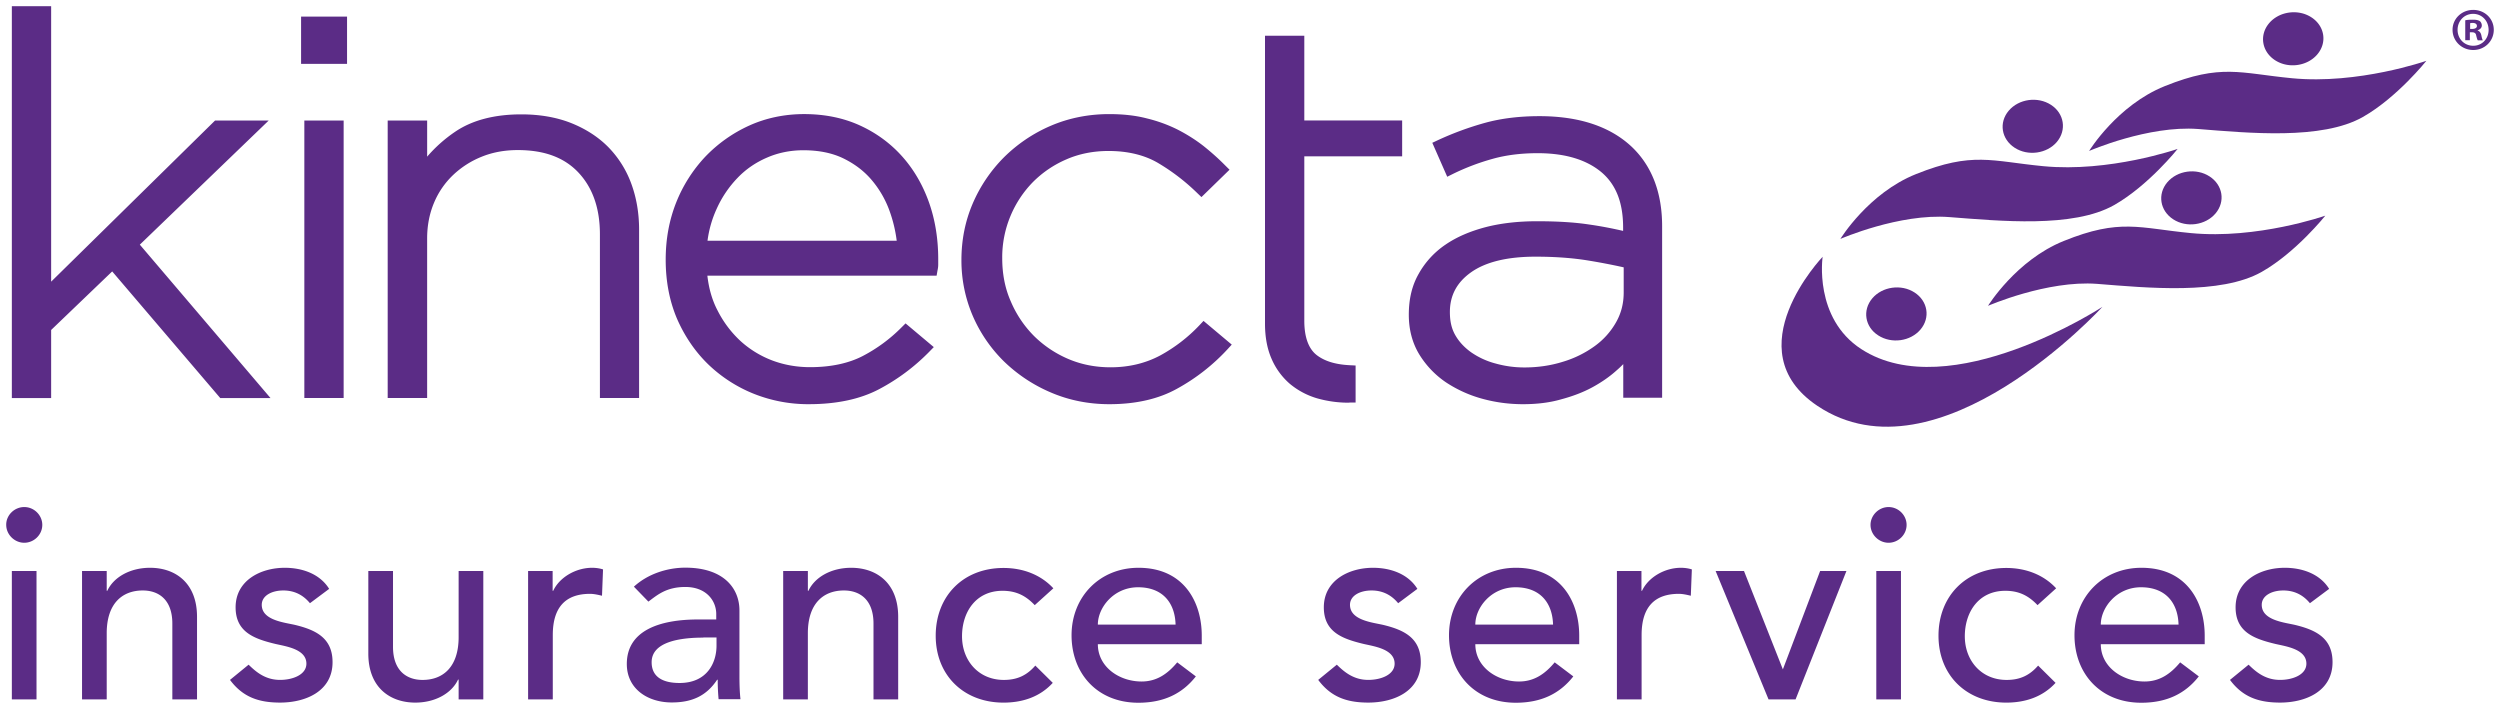 <svg width="201" height="57" fill="none" xmlns="http://www.w3.org/2000/svg" viewBox="0 0 201 57"><path d="M149.653 28.072c-3.85-2.495-3.113-7.425-3.113-7.425s-7.142 7.472-.428 11.979c9.696 6.507 22.922-7.955 22.922-7.955s-12.263 8.014-19.381 3.4Z" fill="#5B2C86"/><path d="M150.532 23.988c-.808.953-.594 2.294.476 2.977 1.069.694 2.59.483 3.398-.47.808-.954.594-2.284-.475-2.978-1.069-.694-2.59-.482-3.399.47ZM156.736 17.455c4.017.306 9.934.906 13.238-.965 2.757-1.565 5.109-4.518 5.109-4.518s-5.478 1.906-10.813 1.388c-4.159-.4-5.668-1.188-10.219.636-3.838 1.53-6.084 5.213-6.084 5.213s4.753-2.072 8.769-1.754Z" fill="#5B2C86"/><path d="M165.375 11.407c.796-.953.594-2.282-.475-2.977-1.07-.694-2.591-.482-3.399.471-.808.953-.594 2.283.476 2.977 1.069.694 2.59.482 3.398-.47ZM176.14 18.74c-4.159-.4-5.68-1.2-10.219.636-3.826 1.541-6.084 5.212-6.084 5.212s4.753-2.07 8.769-1.765c4.017.318 9.935.907 13.238-.965 2.757-1.565 5.11-4.518 5.11-4.518s-5.478 1.918-10.814 1.4Z" fill="#5B2C86"/><path d="M174.727 17.633c1.069.694 2.59.482 3.399-.47.808-.954.594-2.284-.476-2.978-1.069-.694-2.59-.482-3.398.47-.808.954-.594 2.284.475 2.978ZM195.081 4.889s-2.352 2.953-5.109 4.518c-3.292 1.871-9.221 1.283-13.238.965-4.016-.306-8.769 1.765-8.769 1.765s2.246-3.671 6.084-5.213c4.539-1.824 6.06-1.035 10.219-.635 5.335.518 10.813-1.4 10.813-1.4Z" fill="#5B2C86"/><path d="M186.313 4.371c.808-.953.594-2.283-.475-2.977-1.07-.694-2.591-.482-3.399.47-.808.954-.594 2.284.476 2.978 1.069.694 2.59.482 3.398-.47ZM17.706 32.001 9.02 21.822 4.112 26.53v5.472H.952V.5h3.16v22.146L17.291 9.69h4.313L11.242 19.67l10.505 12.332h-4.04ZM24.469 32.002V9.69h3.16V32h-3.16Zm-.262-26.865V1.336h3.696v3.8h-3.695ZM48.233 32V18.833c0-2.06-.57-3.719-1.71-4.942-1.142-1.224-2.746-1.825-4.897-1.825-1.045 0-2.02.177-2.887.53a7.255 7.255 0 0 0-2.305 1.471 6.555 6.555 0 0 0-1.533 2.224c-.369.87-.559 1.836-.559 2.883V32H31.17V9.69h3.173v2.906a11.364 11.364 0 0 1 2.282-2.024c1.366-.918 3.149-1.377 5.287-1.377 1.462 0 2.793.224 3.97.683 1.164.459 2.186 1.106 3.006 1.93a8.249 8.249 0 0 1 1.865 2.953c.416 1.13.63 2.366.63 3.707V32h-3.149ZM65.036 32.497a11.81 11.81 0 0 1-4.397-.824 11.394 11.394 0 0 1-3.683-2.365c-1.058-1.024-1.902-2.26-2.52-3.672-.606-1.424-.914-3.012-.914-4.754 0-1.67.285-3.189.843-4.6a11.636 11.636 0 0 1 2.341-3.684 11.422 11.422 0 0 1 3.517-2.495c1.343-.611 2.84-.93 4.433-.93 1.651 0 3.149.307 4.468.907 1.319.6 2.46 1.435 3.398 2.483.939 1.047 1.664 2.294 2.163 3.695.499 1.4.748 2.942.748 4.577v.436c0 .117-.012.282-.059.482l-.071.412h-18.43c.118 1.047.392 1.989.82 2.8a8.645 8.645 0 0 0 1.877 2.483 8.03 8.03 0 0 0 2.543 1.542c.95.353 1.96.53 3.018.53 1.664 0 3.09-.306 4.23-.895a12.571 12.571 0 0 0 3.114-2.294l.332-.33 2.27 1.906-.38.389a16.213 16.213 0 0 1-4.029 3c-1.52.8-3.41 1.2-5.632 1.2Zm7.058-13.156a11.072 11.072 0 0 0-.594-2.436 8.043 8.043 0 0 0-1.45-2.471c-.605-.706-1.378-1.283-2.281-1.718-.891-.424-1.96-.636-3.173-.636-1.045 0-2.032.2-2.923.589-.903.388-1.7.93-2.365 1.624a8.737 8.737 0 0 0-1.687 2.494c-.368.8-.618 1.66-.737 2.566h15.21v-.012ZM89.194 32.497c-1.675 0-3.256-.318-4.706-.942a12.34 12.34 0 0 1-3.778-2.506 11.562 11.562 0 0 1-2.508-3.671 11.296 11.296 0 0 1-.903-4.46c0-1.648.31-3.154.903-4.543a11.953 11.953 0 0 1 2.496-3.706 12.13 12.13 0 0 1 3.779-2.554c1.45-.623 3.03-.941 4.705-.941 1.093 0 2.103.106 3.007.341.879.212 1.723.518 2.495.906.76.389 1.462.836 2.08 1.318.617.494 1.188 1 1.734 1.553l.357.353-2.258 2.2-.356-.34a16.634 16.634 0 0 0-3.114-2.39c-1.093-.646-2.436-.976-4.004-.976-1.212 0-2.353.224-3.375.67a8.567 8.567 0 0 0-2.697 1.825 8.645 8.645 0 0 0-1.807 2.73 8.628 8.628 0 0 0-.665 3.389c0 1.282.226 2.436.69 3.483a8.813 8.813 0 0 0 1.865 2.777 8.835 8.835 0 0 0 2.757 1.848c1.045.447 2.186.67 3.398.67 1.486 0 2.828-.33 3.993-.953a12.718 12.718 0 0 0 3.149-2.424l.332-.353 2.27 1.906-.356.389a15.92 15.92 0 0 1-4.017 3.142c-1.485.835-3.327 1.259-5.466 1.259ZM122.441 32.497c-1.093 0-2.186-.141-3.256-.435a10.127 10.127 0 0 1-2.923-1.318 7.362 7.362 0 0 1-2.151-2.248c-.558-.918-.843-1.989-.843-3.189 0-1.282.261-2.365.796-3.295a6.879 6.879 0 0 1 2.151-2.341c.891-.612 1.984-1.083 3.244-1.412 1.235-.318 2.626-.471 4.123-.471 1.592 0 2.994.082 4.159.259.927.13 1.842.306 2.757.517v-.27c0-2.024-.583-3.483-1.771-4.472-1.212-1-2.923-1.506-5.098-1.506-1.33 0-2.554.153-3.636.459a18.456 18.456 0 0 0-3.161 1.2l-.475.236-1.2-2.73.451-.212a24.841 24.841 0 0 1 3.815-1.4c1.295-.354 2.757-.53 4.349-.53 3.196 0 5.692.835 7.427 2.471 1.616 1.541 2.436 3.683 2.436 6.378v13.791h-3.125v-2.706a7.441 7.441 0 0 1-.535.506c-.559.506-1.224.965-1.961 1.365-.737.4-1.58.718-2.507.965-.939.27-1.961.388-3.066.388Zm1.01-11.861c-2.258 0-4.004.423-5.181 1.259-1.14.812-1.699 1.859-1.699 3.189 0 .776.143 1.365.452 1.894.309.53.748.989 1.283 1.365a6.19 6.19 0 0 0 1.937.883 8.53 8.53 0 0 0 2.317.317c1.093 0 2.127-.153 3.101-.459a8.466 8.466 0 0 0 2.555-1.259 5.98 5.98 0 0 0 1.711-1.906c.416-.73.618-1.518.618-2.412v-2.013a50.452 50.452 0 0 0-2.875-.552c-1.224-.2-2.638-.306-4.219-.306ZM108.491 32.376a9.208 9.208 0 0 1-2.603-.353 6.103 6.103 0 0 1-2.186-1.165 5.57 5.57 0 0 1-1.474-2.024c-.344-.789-.522-1.73-.522-2.813V2.875h3.16v6.813h7.867v2.883h-7.867v13.215c0 1.353.357 2.295 1.046 2.8.642.471 1.485.719 2.602.777l.476.024v2.977h-.499v.012ZM200.5 2.396c0 .906-.725 1.624-1.652 1.624-.927 0-1.663-.718-1.663-1.624 0-.894.736-1.6 1.663-1.6s1.652.706 1.652 1.6Zm-2.911 0c0 .718.534 1.283 1.259 1.283.713 0 1.236-.565 1.236-1.271 0-.718-.523-1.294-1.248-1.294-.713 0-1.247.576-1.247 1.282Zm.998.836h-.381v-1.6c.143-.036.357-.048.618-.048.309 0 .44.047.559.118.083.07.154.2.154.353 0 .177-.142.318-.332.377v.023c.154.059.249.177.297.388.047.248.083.342.119.4h-.404c-.048-.058-.084-.2-.131-.388-.024-.176-.131-.259-.333-.259h-.178v.636h.012Zm0-.906h.178c.202 0 .38-.07.38-.236 0-.14-.107-.247-.344-.247a.71.71 0 0 0-.202.024v.459h-.012ZM1.95 40.767c.796 0 1.45.659 1.45 1.435 0 .789-.666 1.436-1.45 1.436-.784 0-1.45-.66-1.45-1.436-.012-.776.654-1.435 1.45-1.435Zm-.998 5.142h1.984v10.32H.952v-10.32ZM6.596 45.91H8.58v1.588h.048c.51-1.094 1.83-1.848 3.434-1.848 2.02 0 3.779 1.2 3.779 3.943v6.636h-1.985v-6.095c0-1.942-1.117-2.66-2.377-2.66-1.651 0-2.899 1.048-2.899 3.436v5.32H6.596V45.91ZM24.92 48.498c-.464-.565-1.141-1.024-2.14-1.024-.926 0-1.735.412-1.735 1.154 0 1.235 1.783 1.412 2.662 1.612 1.711.411 3.03 1.07 3.03 3 0 2.33-2.15 3.248-4.218 3.248-1.711 0-2.994-.435-4.028-1.824l1.497-1.224c.642.636 1.39 1.224 2.531 1.224 1.01 0 2.115-.412 2.115-1.306 0-1.177-1.652-1.389-2.507-1.589-1.7-.411-3.185-.953-3.185-2.941 0-2.154 1.997-3.178 3.957-3.178 1.39 0 2.816.483 3.565 1.695l-1.545 1.153ZM38.858 56.23h-1.984v-1.588h-.048c-.51 1.094-1.83 1.847-3.434 1.847-2.02 0-3.779-1.2-3.779-3.942V45.91h1.985v6.096c0 1.941 1.117 2.66 2.376 2.66 1.652 0 2.9-1.048 2.9-3.437V45.91h1.984v10.32ZM42.447 45.91h1.985v1.588h.047c.511-1.094 1.83-1.848 3.125-1.848.31 0 .618.047.88.13l-.083 2.118c-.333-.082-.666-.153-.963-.153-1.937 0-2.994 1.047-2.994 3.307v5.177h-1.985V45.91h-.012ZM50.966 47.17c1.105-1.024 2.686-1.53 4.136-1.53 3.077 0 4.349 1.659 4.349 3.436v5.271c0 .718.023 1.33.083 1.871h-1.759a17.252 17.252 0 0 1-.071-1.565h-.048c-.879 1.33-2.067 1.824-3.648 1.824-1.937 0-3.612-1.094-3.612-3.094 0-2.66 2.579-3.578 5.74-3.578h1.45v-.435c0-1.07-.797-2.177-2.484-2.177-1.521 0-2.246.635-2.971 1.177l-1.165-1.2Zm5.585 4.094c-1.865 0-4.159.33-4.159 1.977 0 1.177.88 1.671 2.246 1.671 2.199 0 2.97-1.612 2.97-3v-.66h-1.057v.012ZM62.968 45.91h1.985v1.588H65c.511-1.094 1.83-1.848 3.434-1.848 2.02 0 3.78 1.2 3.78 3.943v6.636h-1.985v-6.095c0-1.942-1.117-2.66-2.377-2.66-1.652 0-2.9 1.048-2.9 3.436v5.32h-1.984V45.91ZM83.193 48.653c-.725-.765-1.497-1.153-2.59-1.153-2.151 0-3.256 1.718-3.256 3.66 0 1.941 1.319 3.506 3.362 3.506 1.105 0 1.866-.388 2.531-1.153l1.403 1.388c-1.034 1.13-2.436 1.589-3.957 1.589-3.209 0-5.455-2.2-5.455-5.378 0-3.177 2.199-5.448 5.455-5.448 1.52 0 2.97.518 4.004 1.636l-1.497 1.353ZM88.267 51.793c0 1.812 1.7 3 3.518 3 1.212 0 2.091-.611 2.864-1.54l1.497 1.129c-1.105 1.412-2.614 2.118-4.623 2.118-3.303 0-5.37-2.354-5.37-5.425 0-3.095 2.269-5.425 5.382-5.425 3.672 0 5.086 2.79 5.086 5.449v.694h-8.353Zm6.25-1.577c-.047-1.718-1.01-3-3.017-3-1.961 0-3.233 1.635-3.233 3h6.25ZM112.412 48.498c-.463-.565-1.14-1.024-2.138-1.024-.927 0-1.735.412-1.735 1.154 0 1.235 1.782 1.412 2.661 1.612 1.712.411 3.031 1.07 3.031 3 0 2.33-2.151 3.248-4.219 3.248-1.711 0-2.994-.435-4.028-1.824l1.497-1.224c.642.636 1.39 1.224 2.531 1.224 1.01 0 2.115-.412 2.115-1.306 0-1.177-1.651-1.389-2.507-1.589-1.699-.411-3.185-.953-3.185-2.941 0-2.154 1.997-3.178 3.957-3.178 1.391 0 2.817.483 3.565 1.695l-1.545 1.153ZM118.616 51.793c0 1.812 1.699 3 3.517 3 1.212 0 2.091-.611 2.864-1.54l1.497 1.129c-1.105 1.412-2.614 2.118-4.622 2.118-3.304 0-5.372-2.354-5.372-5.425 0-3.095 2.27-5.425 5.383-5.425 3.672 0 5.086 2.79 5.086 5.449v.694h-8.353Zm6.25-1.577c-.048-1.718-1.01-3-3.018-3-1.961 0-3.232 1.635-3.232 3h6.25ZM129.988 45.91h1.985v1.588h.047c.511-1.094 1.83-1.848 3.125-1.848.309 0 .618.047.88.13l-.083 2.118c-.333-.082-.666-.153-.963-.153-1.937 0-2.994 1.047-2.994 3.307v5.177H130V45.91h-.012ZM137.937 45.91h2.281l3.125 7.908 2.995-7.908h2.115l-4.088 10.32h-2.174l-4.254-10.32ZM151.84 40.767c.796 0 1.45.659 1.45 1.435 0 .789-.666 1.436-1.45 1.436-.784 0-1.45-.66-1.45-1.436 0-.776.666-1.435 1.45-1.435Zm-.986 5.142h1.984v10.32h-1.984v-10.32ZM163.817 48.653c-.725-.765-1.497-1.153-2.59-1.153-2.151 0-3.256 1.718-3.256 3.66 0 1.941 1.319 3.506 3.362 3.506 1.106 0 1.866-.388 2.532-1.153l1.402 1.388c-1.034 1.13-2.436 1.589-3.957 1.589-3.209 0-5.455-2.2-5.455-5.378 0-3.177 2.199-5.448 5.455-5.448 1.521 0 2.97.518 4.004 1.636l-1.497 1.353ZM168.904 51.793c0 1.812 1.699 3 3.518 3 1.212 0 2.091-.611 2.863-1.54l1.498 1.129c-1.106 1.412-2.615 2.118-4.623 2.118-3.303 0-5.371-2.354-5.371-5.425 0-3.095 2.27-5.425 5.383-5.425 3.672 0 5.086 2.79 5.086 5.449v.694h-8.354Zm6.251-1.577c-.048-1.718-1.01-3-3.019-3-1.96 0-3.232 1.635-3.232 3h6.251ZM185.718 48.498c-.463-.565-1.141-1.024-2.139-1.024-.927 0-1.735.412-1.735 1.154 0 1.235 1.783 1.412 2.662 1.612 1.711.411 3.03 1.07 3.03 3 0 2.33-2.151 3.248-4.218 3.248-1.711 0-2.995-.435-4.028-1.824l1.497-1.224c.641.636 1.39 1.224 2.531 1.224 1.01 0 2.115-.412 2.115-1.306 0-1.177-1.652-1.389-2.507-1.589-1.7-.411-3.185-.953-3.185-2.941 0-2.154 1.996-3.178 3.957-3.178 1.39 0 2.816.483 3.565 1.695l-1.545 1.153Z" fill="#5B2C86"/></svg>